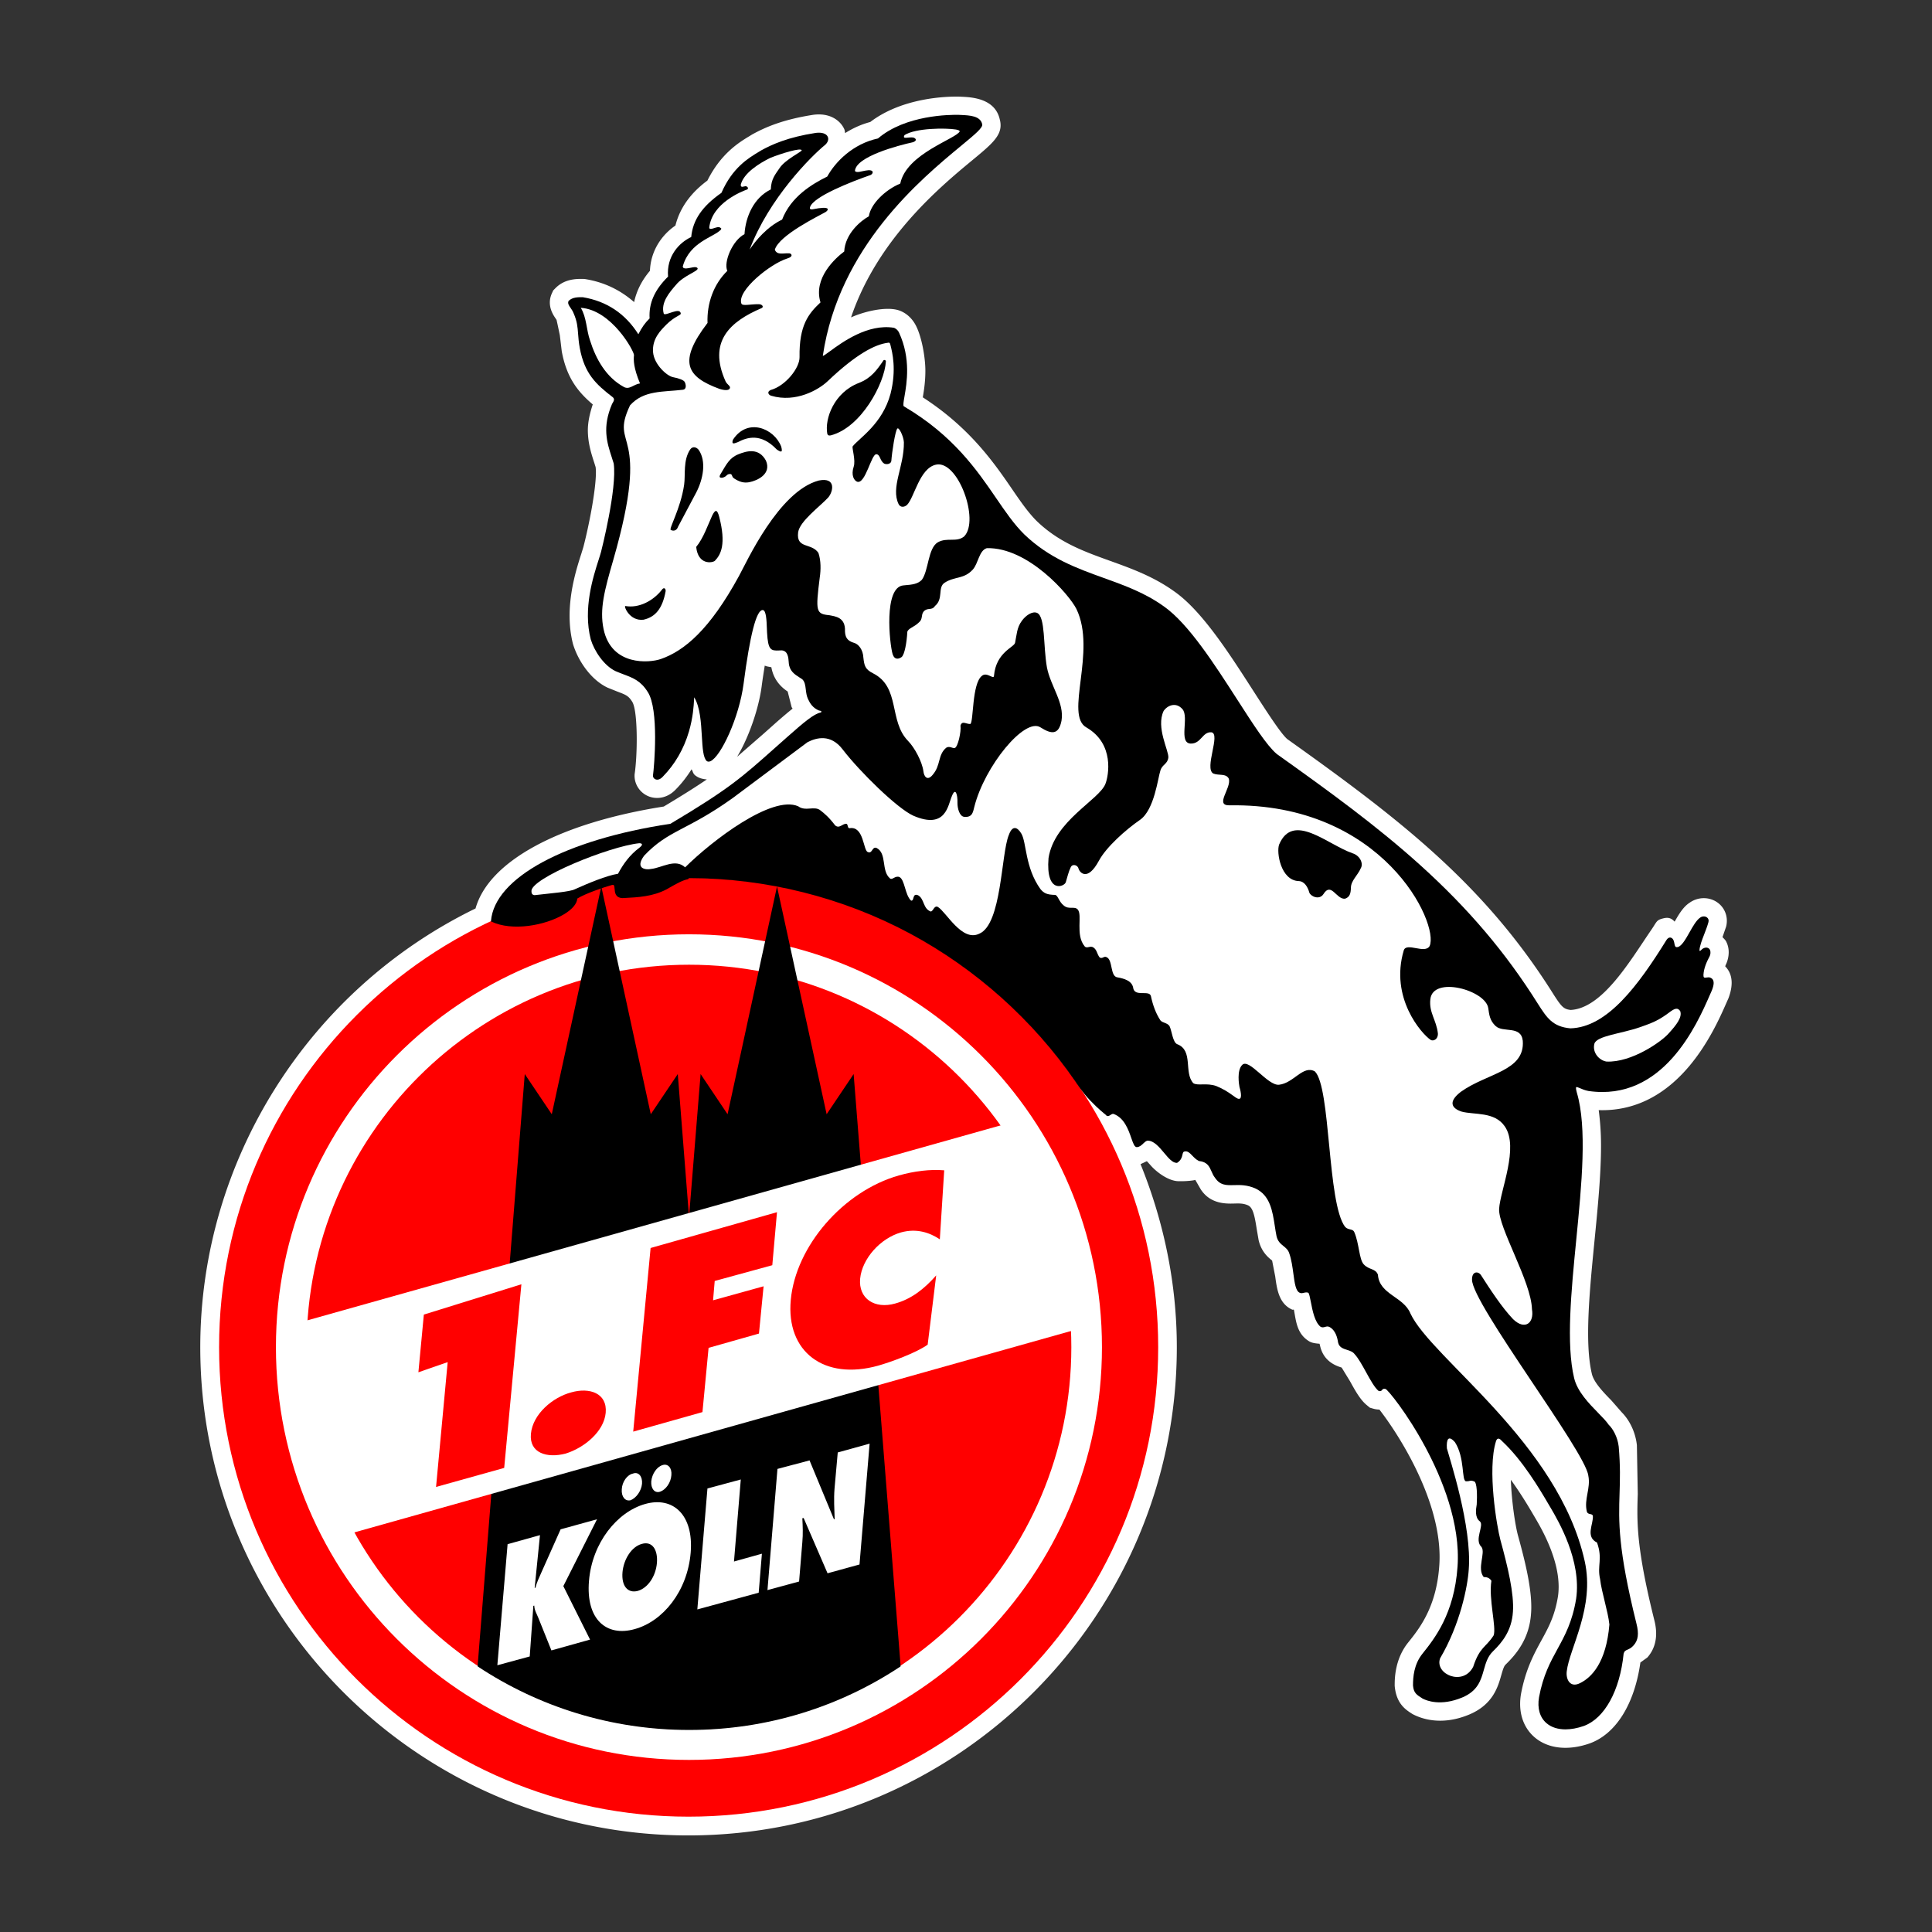 <svg xmlns="http://www.w3.org/2000/svg" viewBox="0 0 1000 1000" xmlns:v="https://vecta.io/nano"><rect x="0" y="0" width="1000" height="1000" fill="#333333" stroke="none"/><path fill="#fff" d="M892.96 500.17c.16-.32.12-.48.32-.82.89-1.88 1.49-4.14 1.49-6.47 0-1.81-.37-3.67-1.26-5.45-.46-.94-1.26-1.61-1.95-2.37l1.86-5.39c.27-1.04.39-2.07.39-3.09a11.55 11.55 0 0 0-5.01-9.56c-4.23-2.91-9.95-2.83-14.22.2-3.31 2.12-5.61 5.99-7.79 9.83-1.4-1.49-2.85-2.46-5.83-1.72-3.74.92-3.26 1.63-6.31 6.04-10.8 15.75-25.15 40.52-41.68 41.38-3.56-.43-4.66-1.46-8.96-8.21-35.71-56.9-79.6-90.6-137.71-131.98-3.38-2.89-10.75-14.36-17.89-25.45-12.33-19.18-26.3-40.91-40.44-50.87-10.8-7.8-22.33-11.96-33.48-15.97-13.48-4.86-26.23-9.45-37.69-20.39-4.57-4.48-8.7-10.49-13.46-17.46-9.71-14.17-22.1-31.47-45.7-46.76.58-3.43 1.33-8.08 1.33-13.75 0-6.97-1.93-17.9-5.07-23.71-2.39-4.43-6.13-7-9.65-7.85-6.45-1.56-16.79.81-23.75 3.93 13.76-40.63 45.98-67.47 62.77-81.35 9.32-7.71 14.63-12.11 14.63-18.06a11.34 11.34 0 0 0-.41-3.02c-2.43-10.96-14.6-11.54-19.8-11.78l-1.01-.05c-7.1-.18-29.79.6-46.23 13.12-4.85 1.29-9.12 3.29-13 5.74-.19-.69-.16-1.42-.48-2.09-1.98-4.29-7.19-8.48-15.87-7.39-16.26 2.49-25.42 6.71-31.62 10.11-.41.24-1.63.99-1.63.99-5.69 3.4-14.87 9.28-21.7 22.96-6.51 4.82-13.78 12.2-16.55 23.28-7.01 4.81-12.77 12.93-13.19 23.42-4.33 5.12-6.97 10.53-8.19 16.21-6.94-6.08-15.19-10.22-24.96-11.85l-.7-.12-.71-.02c-3.06-.05-9.43-.18-14.27 4.69l-1.23 1.24-.73 1.59c-.74 1.65-1.03 3.22-1.03 4.68 0 3.9 2.09 6.93 2.92 8.16l.54.81c.12.3 1.71 7.94 1.71 7.94l1.01 8.39c2.56 13.82 8.48 21.02 16.04 27.45-1.62 4.87-2.54 9.37-2.54 13.29 0 6.68 1.77 12.14 3.33 16.94l.69 2.2c.09.77.16 1.59.16 2.57 0 9.48-3.67 27.97-6.52 38.9-.01.04-1.12 3.62-1.12 3.62-2.14 6.67-5.99 18.66-5.99 31.87 0 4.76.5 9.69 1.75 14.58 2.5 8.34 8.92 18.31 17.85 22.6l5.03 2.02c4.5 1.7 5.85 2.21 7.78 5.3 1.65 2.58 2.34 10.83 2.34 19.45 0 6.38-.37 12.95-1.02 17.55l-.09.64-.01.71c0 4.63 2.94 8.9 7.32 10.63 3.78 1.51 9.5 1.29 14.18-3.77 3.06-3.11 5.68-6.56 8-10.24.61.9.74 2.13 1.61 2.89l.4.35.44.3c1.61 1.13 3.52 1.54 5.45 1.7-5.77 3.92-12.81 8.36-22.29 14.03-54.5 8.59-90.63 28.44-97.42 52.76-86.61 42.16-142.48 130.62-142.48 227.09 0 139.33 113.34 252.7 252.65 252.7 139.4 0 252.81-113.37 252.81-252.7 0-33.01-6.73-64.99-18.77-94.75l3.26-1.53 1.68 1.82c3.17 3.8 9.46 8.39 14.54 8.53 5.07.13 8.27-.51 8.27-.51l.58-.16 2.82 4.89c4.99 7.66 13.07 7.46 17.41 7.34 2.69-.07 4.62-.11 7 .91 2.46 1.13 3.38 4.57 4.57 12.32l.97 5.66c1.42 6.13 4.99 9.02 6.93 10.57l.07.07 1.59 8.14c.9 6.71 1.93 14.32 9 17.33-.16-.07.19-.07.67-.06 1.13 5.62 1.38 12.45 7.94 16.39 1.51.9 3.42 1.08 5.35 1.25.07.3.18.64.18.64 1.7 8.63 8.55 10.81 11.14 11.65l.12.04 4.29 7.02c2.75 4.95 5.31 9.64 8.75 12.45l1.56 1.29 1.95.56c1.01.28 2 .4 2.98.42 8.32 10.62 31.16 44.68 31.16 76.3 0 1.51-.05 3.01-.16 4.5-1.49 21.52-10.29 32.51-16.12 39.78-6.68 8.33-6.96 18.07-6.96 21.89v.53c.82 9.29 5.69 12.36 9.23 14.6 3.77 2.01 14.4 6.47 29.31.26 12.31-5.14 14.93-14.36 16.65-20.47.8-2.77 1.33-4.53 2.21-5.39 5.69-5.53 12.33-13.51 13.18-26.53a38.83 38.83 0 0 0 .12-3.28c0-10.98-3.52-24.8-6.91-37.09-1.4-5.22-3.28-17.54-3.67-28.76 4.82 6.66 8.86 13.34 11.25 17.44l1.2 2.04c3.19 5.4 12.29 20.87 12.29 35.94 0 1.66-.11 3.3-.35 4.93-1.66 10.14-4.85 15.99-8.55 22.74-3.84 7.02-8.2 14.98-10.59 27.82a30.42 30.42 0 0 0-.44 5.14c0 7.01 2.64 13.12 7.56 17.3 6.91 5.86 17.27 7 28.41 3.12 13.8-4.98 23.27-20.63 26.27-41.89l3.6-2.59c3.59-4.04 4.55-8.6 4.55-12.42 0-3.24-.69-5.94-1.04-7.33-7.37-29.65-8.66-44.14-8.66-55.79 0-3.14.09-6.08.2-9.04l-.46-25.34c-.87-7.75-4.53-13.68-7.79-16.94l-5.46-6.24c-4-4.09-8.96-9.17-10.04-13.65-1.4-5.83-1.95-13.08-1.95-21.19 0-14.15 1.65-30.93 3.26-47.34 1.74-17.64 3.42-34.72 3.42-49.82 0-6.53-.46-12.53-1.2-18.21 41.09 1.28 59.74-41.05 66.08-55.49l1.08-2.43c1.17-3.11 1.65-5.75 1.65-7.99-.01-4.11-1.62-6.76-3.34-8.53zM394.24 355.21c.57-4.38 1.08-7.38 1.59-10.69.94.45 2.23.6 3.42.84 1.24 6.94 5.49 10.6 8.45 12.57a4678.99 4678.99 0 0 0 2.04 8.05c.11.24.37.55.5.8-2.71 2.18-5.7 4.7-9.51 8.09l-5.65 5.03-13.55 11.8c6.28-10.39 11.26-25.38 12.71-36.49z"/><path fill="red" d="M113.4 697.3c0-134.22 108.85-243.04 242.96-243.04 134.26 0 243.12 108.81 243.12 243.04s-108.86 243-243.12 243c-134.11 0-242.96-108.77-242.96-243z"/><path fill="#fff" d="M142.82 697.3c0-118.02 95.77-213.71 213.81-213.71 117.99 0 213.74 95.69 213.74 213.71 0 118.01-95.75 213.63-213.74 213.63-118.04.01-213.81-95.62-213.81-213.63z"/><path fill="red" d="M158.69 697.28c0-109.31 88.66-197.94 197.95-197.94 109.24 0 197.88 88.63 197.88 197.94 0 109.32-88.65 197.91-197.88 197.91-109.3 0-197.95-88.59-197.95-197.91z"/><path d="M885.4 506.11c-.62-.36-1.37-.25-2.04-.15-.56.09-1.09.17-1.36-.07-.22-.19-.32-.62-.3-1.27.21-3.6 1.69-6.81 3.25-9.74.41-.88.58-2.28.11-3.25-.29-.58-.78-.96-1.44-1.1-1.08-.21-2.29.26-3.13 1.24-.24.31-.55.47-.71.41-.12-.04-.13-.28-.13-.37.12-2.2 1.24-5.11 2.43-8.18.82-2.12 1.67-4.32 2.22-6.38.26-1.01-.05-1.9-.85-2.45-.97-.66-2.36-.62-3.37.11-2 1.29-3.83 4.55-5.61 7.7-2.12 3.75-4.3 7.63-6.52 7.63-.09 0-.17-.01-.26-.02-.65-.07-.81-.75-1.02-1.85-.18-.97-.39-2.08-1.23-2.72-.39-.3-.82-.43-1.26-.36-.58.09-1.13.52-1.61 1.24-14.54 23.46-30.63 45.25-49.73 45.74-9.25-.83-12.25-5.54-16.8-12.66-16.61-26.49-35.97-49.31-60.93-71.83-22.45-20.26-46.93-38.04-74.27-57.52-5.1-4.29-12.18-15.3-20.38-28.05-11.87-18.45-25.31-39.36-37.93-48.26-9.82-7.08-20.22-10.83-31.24-14.8-13.82-4.98-28.11-10.12-41.01-22.44-5.33-5.21-9.89-11.88-14.72-18.94-9.9-14.46-22.22-32.46-47.72-47.45-.52-.32-.15-2.44.32-5.14 1.18-6.85 3.39-19.59-2.82-33.01-.51-1.13-1.37-1.96-2.53-2.48l-.06-.02c-13.55-2.23-26.76 7.44-33.1 12.08-1.74 1.27-3.38 2.47-3.73 2.47-.02 0-.03-.03-.02-.12 8.32-56.34 50.92-91.55 71.38-108.47 7.46-6.17 11.57-9.56 11.1-11.34-.96-4.31-6.35-4.57-11.11-4.79l-1.08-.05c-4.46-.08-27.43-.02-41.76 12.22-12.89 2.77-22.01 11.99-26.26 19.72-7.85 3.87-18.76 10.38-23.36 22.28-7.62 3.64-13.65 10.72-16.8 15.52 9.89-26.41 31.96-48.46 39.13-54.25 1.39-1.28 1.89-2.88 1.29-4.17-.75-1.63-3.04-2.37-6.14-1.99-14.53 2.24-22.72 6-28.24 9.03l-1.33.81c-5.42 3.26-13.61 8.18-19.31 21.19-9.99 7-14.82 14.07-15.64 22.88-6.14 2.84-12.89 9.88-11.99 20.48-6.99 6.89-10.02 13.77-9.55 21.65-2.43 2.41-3.94 4.52-5.82 8.2-6.74-10.67-16.38-17.12-28.71-19.17-2.4-.04-5.4-.09-7.38 1.9l-.05.07c-.56 1.22.19 2.31 1.06 3.57.53.77 1.13 1.64 1.53 2.68 1.87 4.24 2.09 7.11 2.36 10.74.16 2.07.33 4.43.87 7.35 2.49 13.38 8.43 18.8 17.17 25.52.95.98.52 1.79-.37 3.25l-.1.17c-5.17 12.1-2.63 19.95-.17 27.54l1.03 3.25c1.83 12.97-6.45 45.38-6.54 45.71-.27 1.04-.73 2.48-1.26 4.14-2.85 8.87-8.16 25.38-4.08 41.2 1.8 5.98 6.77 13.54 12.8 16.43 1.52.66 2.93 1.19 4.28 1.71 4.94 1.87 8.84 3.35 12.44 9.13 5.83 8.95 3.37 38.29 2.67 43.34-.01.77.54 1.53 1.33 1.85.55.22 2.01.52 3.78-1.4 6.31-6.45 10.86-14.31 13.52-23.36 2.15-7.32 2.48-13.47 2.64-16.43l.08-1.29c3.08 5.02 3.55 13.1 3.97 20.24.35 5.97.66 11.13 2.55 12.78.53.37 1.17.39 1.9.06 5.4-2.39 14.86-22.63 17.14-40.05 3.31-25.34 6.62-38.19 9.85-38.19.04 0 .08 0 .12.01 1.73.14 1.94 5.46 2.08 9.35l.1 2.27c.51 9.15 1.94 9.51 6.37 9.29l1.19-.05c3.25.26 3.49 3.72 3.67 6.25l.01.21c.32 4.23 3.02 5.96 5.63 7.62l1.35.88c1.35 1.25 1.58 3.2 1.83 5.27.2 1.68.41 3.42 1.19 5.06 1.05 2.25 2.46 4.51 5.66 5.86l.09.02c.63.03 1.14.32 1.18.56.03.15-.18.33-.5.47-3.33.68-8.15 4.58-17.7 13.07l-5.71 5.07c-17.49 15.58-24.04 21.41-54.27 39.42-54.63 8.24-91.09 28-92.89 50.35l-.01.17.15.07c10.74 5.19 27.91 2.09 37.66-3.75 4.26-2.55 6.69-5.43 6.88-8.14 4.19-2.6 13.76-5.86 17.78-6.97.47-.16.81-.17 1.02-.03.38.25.44 1.04.51 1.95.15 1.94.35 4.59 4.01 4.82l.86-.04c7.32-.37 14.89-.75 22.05-4.51l1.22-.7c3.89-2.21 6.96-3.96 9.85-4.55l.09-.02.41-.52c39.97.02 79.61 9.98 114.64 28.81 33.91 18.23 63.41 44.65 85.31 76.38.04.06 3.73 5.79 7.79 9.97 4 4.21 7.52 6.97 7.88 7.25.9 1.26 1.83.66 2.58.17.56-.37 1.08-.72 1.66-.5 5.47 2.05 7.58 8.1 9.12 12.52.94 2.69 1.62 4.64 2.8 4.64h.05c1.44-.09 2.35-.96 3.22-1.8.62-.6 1.26-1.21 2.1-1.54.12-.01.23-.01.35-.01 3.16 0 5.96 3.36 8.45 6.33 2.21 2.65 4.31 5.16 6.46 5.16.06 0 .12 0 .19-.01l.12-.04c2.04-1.29 2.43-2.97 2.72-4.2.22-.94.36-1.44.89-1.59 1.68-.51 2.79.64 4.2 2.1.93.97 1.99 2.07 3.38 2.76l.08.02c4.31.45 5.38 2.88 6.51 5.45.48 1.1.98 2.24 1.74 3.16 2.67 4.05 5.84 3.96 9.86 3.87 3.15-.09 6.72-.17 11.01 1.69 7.69 3.54 8.93 11.69 10.14 19.57.28 1.81.54 3.52.88 5.18.63 2.72 2.15 3.94 3.61 5.12 1.24 1 2.42 1.95 2.99 3.79 1.14 3.25 1.66 7.11 2.12 10.51.68 5.02 1.21 8.98 3.3 9.87.65.35 1.35.18 2.09.01.76-.17 1.54-.35 2.31-.02.47.25.9 2.53 1.33 4.72.85 4.44 2.02 10.53 5.07 12.9.86.46 1.61.25 2.35.04s1.44-.4 2.28.08c3.09 1.62 4.07 5.64 4.39 7.91.52 2.59 2.62 3.26 4.66 3.91 1.48.47 3.01.96 3.92 2.22 1.89 2.01 3.92 5.69 5.88 9.25 2.29 4.15 4.45 8.07 6.49 9.75l.09.05c1.07.31 1.44-.15 1.77-.55.33-.41.61-.76 1.76-.5 1.04.25 11.17 12.47 20.65 30.18 8.48 15.83 18.24 39.42 16.62 61.86-1.7 24.43-12 37.31-18.15 45-4.42 5.51-4.91 12.04-4.89 16.5.34 3.81 1.84 4.75 4.82 6.63l.19.12c1.99 1.04 9.33 4.06 20.44-.58 8.11-3.38 9.69-8.94 11.21-14.31 1.01-3.56 1.96-6.93 4.74-9.61 4.74-4.61 9.67-10.63 10.31-20.37.69-9.47-2.7-23.49-6.47-37.23-1.8-6.69-6.92-36.49-2.27-51.2.24-.73.63-1.18 1.08-1.26.54-.1 1.22.31 1.93 1.18 10.78 9.96 19.76 25.26 24.07 32.61l1.21 2.05.04.06c3.96 6.75 16.01 27.29 13.13 47.01-1.95 11.9-5.85 19.02-9.62 25.91-3.68 6.71-7.47 13.65-9.58 25.01-.99 5.72.41 10.52 3.93 13.5 2.47 2.09 5.83 3.15 9.75 3.15 2.9 0 6.1-.58 9.46-1.75 10.8-3.91 18.71-18.28 20.65-37.47.38-1.35 1.03-1.62 2-2.04.88-.38 1.96-.84 3.19-2.25 2.35-2.65 2.78-6 1.45-11.21-9.67-38.97-9.22-52.81-8.75-67.46.22-6.94.45-14.11-.44-24.19-.56-4.94-3.02-9.26-5.18-11.3-1.17-1.75-3.14-3.77-5.42-6.1-4.8-4.91-10.78-11.03-12.47-18.04-4.21-17.57-1.51-45.07 1.1-71.67 2.8-28.49 5.69-57.96.3-76.11-.45-1.67-.56-2.62-.32-2.83.22-.19 1.06.17 1.95.55 1.1.48 2.62 1.13 4.42 1.45 38.58 5.56 56.1-34.44 62.7-49.5l1.12-2.53c1.02-2.6 1.73-5.49-.64-6.57z"/><path d="M349.89 147.44c3.83-4.79 11.55-6.99 11.21-8.52-.67-1.4-3.54-.14-5.69 0-.9.14-2.13-.08-1.98-1.14 3.61-12.66 15.98-14.92 19.73-18.93.43-.78 0-.78-.97-1.32-1.96-.08-5.08 2.05-5.08.19 1.46-12.61 16.83-18.68 19.72-19.68.74-.66.07-1.53-.89-1.68-1.31.15-2.37.96-2.55-.65 1.49-6.25 9.83-11.27 15.21-13.94 5.49-2.25 16.35-5.59 16.35-3.92 0 .66-8.52 4.8-11.34 9.01-2.34 3.46-4.46 5.73-4.64 11.19-8.73 4.29-13.04 13.94-13.62 23.15-6.18 3.18-10.93 14.39-8.89 19.01-7.13 6.93-10.63 16.91-10.24 26.94-15.43 20.18-10.86 27.87 6.15 34.12 2.52.81 4.91.96 5.39-.26.6-1.2-1.47-1.94-2.23-3.68-9.25-20.61 2.41-30.92 18.69-37.86 1.28-.61.32-2.06-1.59-2.02-4.39-.04-8.34 1.09-8.89-.33-2.37-6.73 15.11-20.67 23.72-23.32 3.65-1.08 2.11-2.93.6-2.67-2.3-.21-5.86 1.12-7.01-1.88 2.2-7.6 23.15-17.67 26.23-19.47 1.9-1.2 2.69-3.36-6.57-1.46-.87.12-1.82.12-1.42-1.14 1.75-5.47 21.36-13.13 31.33-16.6 1.58-.73 2.02-3.19-2.68-2.27-1.7.26-4.82 1.39-5.42.13.6-7.41 22.26-13.13 30-14.82 1.75-.59 2.07-1.59.55-2.32-2.46-.74-6.36 1.2-4.87-1.39 5.83-3.68 21.26-3.74 26.6-2.87 1.49.27 1.84.6 1.98.92-1.67 3.88-27.6 11.47-30.8 27.06-7.78 3.21-15.37 10.61-16.26 16.95-4.09 2.2-12.27 8.94-12.75 18.21-4.46 3.33-16.17 13.73-12.28 26.34-6.25 5.86-11.09 11.86-10.84 28.32.09 5.67-7.28 14.88-14.88 17.01-2.14.86-1.29 2.59.25 3 12.74 3.75 24.57-3.15 29.19-7.55 14.7-13.99 24.5-19.05 31.1-19.87 1.2-.32 1.2.55 1.4 1.22.94 3.67 3.22 12.59.04 25.12-4.18 15.68-16.17 22.95-19.57 27.22-.6.6 1.68 7.26.46 10.67-1.38 4.32.18 7.01 1.77 7.66 4.34 1.6 7.42-14.6 10.02-14.2 2.09.12 1.74 3.66 4.23 4.93 1.33.46 3.26.06 3.49-1.42.32-4.53 2-15.6 3.1-16.78.8-1 3.26 4.01 3.4 7.06.18 12.61-6.91 23.33-2.74 32.01.92 1.87 3.01 1.72 4.46.34 3.81-4.08 6.41-18.88 14.88-20.75 11.41-2.52 22.69 28.74 14.65 37.09-3.9 3.31-8.8.39-13.64 3.07-5.21 3.05-4.76 14.65-8.32 19.46-2.11 2.13-4.62 2.48-9.51 2.87-10.34.8-7.19 30.34-5.6 35.61 1.03 3.13 3.22 2.52 4.68 1.46 1.49-1.26 2.62-7.34 2.92-13.02.43-1.79 3.56-2.51 5.81-4.71 2.43-1.89 1.15-3.95 2.62-5.79 2.11-2.36 4.18-.28 5.9-2.9 4.46-3.7 1.29-9.52 4.89-11.97 5.3-3.48 10.01-1.74 14.68-6.87 2.87-3.19 3.24-9.94 7.26-11.08 21.41-.52 42.72 24.15 46.37 31.48 10.59 21.92-6.36 55.01 5.22 61.35 14.58 8.48 11.42 24.93 9.83 29.07-3.15 8.4-26.48 19.08-29.49 38.53-1.51 18.69 8.24 14.82 8.93 12.49.74-2.35 1.4-5.4 2.55-7.73.92-2.07 3.77-1.16 4.11.85.55 1.74 4.55 6.74 10.49-4.26 3.74-7 13.8-16.01 21.34-21.2 7.42-5.26 9.19-21.73 10.49-25.49.97-3.24 3.7-3.24 4.11-6.73.28-3.59-6.48-15.52-2.46-24.07 1.88-2.85 6.39-4.87 9.78-.94 3.54 4.09-2.2 17.5 4.22 17.8 5.47.16 6.08-6.26 10.8-5.84 4.84.93-3.86 18.61.9 21.33 2.92 1.2 6.59-.2 8.08 2.72 1.35 4.88-7.39 13.75.14 13.75 79.76-1.41 108.89 61.35 103.78 72.81-2.39 4.35-12.01-2.13-13.39 2.27-7.28 24.55 9.17 43.15 13.94 46.35 1.4.8 3.91-.34 3.72-3.41-.8-7-4.68-10.74-3.9-17.67 1.35-12.2 28.59-4.68 29.97 4.61.53 3.48.73 6.33 3.79 9.26 3.88 3.67 13.18-.47 14.08 7.65 1.19 15.76-18.47 16.67-32.08 26.43-6.48 4.99-5.01 8.47.48 10.25 6.54 1.74 17-.12 22.28 7.62 7.51 10.74-2.36 33.2-2.92 42.67-.55 9.61 16.65 37.67 17 52.01 1.24 7.15-3.68 11.01-9.76 5.13-5.86-6.13-11.99-15.59-16.54-22.68-1.33-2.23-4.8-2.38-4.73 2.21-.07 12.42 58.7 88.89 60.19 101.42 1.35 6.61-2.32 12.19-.76 18.61.51 1.88 2.92.81 3.12 2.3.32 4.25-4 10.69 2.14 13.76 3.05 8.4 0 11.91 1.59 18.87.8 6.93 4.07 16.54 4.82 23.55-1.65 19.73-9.21 27.42-15.23 30.35-5.19 2.59-7.33-2.06-6.85-6.09 1.36-11.94 14.6-33.11 9.32-56.97-13.57-61.37-79.24-104.93-90.21-128.25-3.52-8.8-16.12-9.79-16.84-20.12-1.26-3.34-4.57-2.34-7.39-5.4-2.37-2.67-2.29-10.73-4.84-16.63-.74-1.85-3.05-.92-4.75-2.7-9.33-12.29-7.33-72.29-15.66-80.49-6.15-3.43-10.91 6.1-18.56 6.91-5.84.6-15.52-13.93-19.06-10.25-2.87 2.87-1.63 10.25-1.4 11.41.3 1.01 1.75 6.14-.23 6.14-1.79.07-4.36-3.6-11.76-6.62-4.94-1.79-9.62 0-11.9-1.48-5.05-5.45.18-16.92-8.31-20.18-2.37-.92-2.8-6.99-4.02-9.4-1.17-1.73-3.6-1.59-4.69-2.93-2.3-3.47-3.91-7.73-4.94-12.61-.87-3.35-8.61.81-9.21-4.46-.74-3.53-4.89-4.65-8.09-5.2-3.91-.47-2.27-9.06-5.67-10.48-1.45-.66-1.98 1-3.51.22-1.56-1.95-1.28-3.81-3.26-5.21-1.68-1.14-3.33.78-4.55-.6-4.94-6-1.01-16.09-3.58-19.07-1.7-1.86-4.62.2-7.19-2.02-2.52-1.91-2.92-5.07-4.43-5.52-4.39-.08-5.93-.88-7.72-3.07-8.01-11.19-7.1-24.08-9.85-28.67-1.79-3.01-4.48-4.88-6.5.79-4.02 9.74-3.6 46.08-15.25 51.02-8.98 4.4-16.99-11.07-21.41-13.82-1.98-1.05-2.34 2.21-3.76 2.35-4.09-1.6-3.17-6.46-6.48-8.39-3.21-1.41-1.84 3.13-3.68 2.73-3.19-2.93-3.19-10.8-6.02-12.19-2.29-.88-3.63 1.8-4.94.66-4.61-4-1.38-12.94-6.94-15.75-2.41-.78-2.05 3.29-4.53 2.13-2.37-.87-1.97-13.53-9.37-12.32-1.1.12-.74-1.61-1.51-2.27-2.2-.28-3.72 2.77-6 .8-3.12-4.13-5.51-6.14-7.53-7.69-3.12-2.65-7.74.69-11.58-2.18-13.53-5.94-44.54 17.73-58.52 31.61-5.09-4.76-11.97.26-17.76.85-2.08.48-8.6.2-3.49-6.85 12.68-13.43 21.95-12.76 45.83-29.83l38.75-28.94c4.64-2.39 12.03-4.4 18.23 3.76 8.73 11.4 28.23 30.53 36.54 34.27 17.07 7.39 17.93-5.69 20.01-10.22 1.82-4.59 2.96-.79 2.85 3.56-.04 2.84 1.03 6.84 3.35 7.24 4.68.55 4.73-2.98 5.4-5.25 5.33-21.01 26-46.26 34.17-41.07 5.97 3.81 9.51 3.81 10.93-3.4 1.56-9.27-5.6-17.79-7.53-27.55-2-11.33-.76-26.2-5.08-28.26-2.52-1.08-5.99 1.38-7.94 4.13-2.6 3.47-2.6 7.14-3.49 11.34-.43 2.32-9.85 4.87-10.91 17.08-.09 2.2-3.67-2.21-6.22 0-5.24 3.98-4.3 23.8-5.99 24.93-1.97.19-4.32-2-5.12.86.43 3.21-1.35 10.94-2.89 11.54-1.29.39-2.66-1.19-4.48-.12-4.52 3.79-2.69 9.05-7.05 14.06-2.66 3.28-4.48.98-4.78-1.89-.64-4.89-4.55-12.25-7.99-15.73-10.06-10.39-3.84-27.73-18.07-34.94-4.27-2.13-4.52-4.2-5-8.04-.16-4.22-2.59-7.14-4.78-7.7-3.91-1.13-4.59-3.26-4.75-6 .35-7.39-5.15-7.71-8.09-8.33-6.94-.66-7.17-1.99-4.99-19.34.64-4.18.67-9.01-.67-12.93-3.63-5.35-11.58-1.93-10.49-10.66.83-5.74 11.11-13.2 15.5-17.93 2.66-2.99 4.36-10.73-4.82-8.86-20.83 5.54-37.44 42.46-41.36 49.53-15.07 27.61-28.17 38.62-40.42 42.87-5.73 2.01-25.58 3.86-29.63-15.59-2.09-10.22.43-19.82 5.07-35.81 20.12-69.95-2.36-56.62 8.64-79.91 7.09-7.92 17.15-6.84 27.35-8.07 2.26-.3 1.45-3.24.9-4.11-.41-.81-2.78-1.81-5.92-2.39-3.12-.53-9.81-6.47-10.4-12.88-.58-7.01 3.93-11.35 6.93-14.4 4.27-4.22 7.34-4.68 7.41-5.6-.26-3.74-8.12 1.51-8.81 0-1.68-5.85 3.14-11.18 6.33-14.93zm-21.74 36.41c-.27 2.53-.27 6.46 3.12 14.61-3.38.47-5.44 3.45-8.4 1.81-9.25-5.07-14.45-14.49-17.46-24.03-1.94-5.47-1.75-11.98-4.81-16.92 16.01 1.07 27.74 22.65 27.55 24.53z" fill="#fff"/><path d="M457.39 186.39c.85-.26 1.15.33 1.15.67-.67 11.41-12.77 34.21-28.52 38.28-.92.2-1.51.07-1.82-.8-1.43-7.94 3.56-21.41 16.37-26.34 6.33-2.46 9.33-6.68 12.82-11.81zm-53.02 44.81c.74 2.93.19 3.14-2.3 1.47-8.24-8.62-15.25-6.4-20.24-3.79-2.43 1-3.17.92-2.46-1.28 7.58-11.6 21.39-5.87 25 3.6zm-42.77 1.59c4.15 5.95 2.35 15.22-1.25 22.16L351 272.56c-.76 2.23-2.39 2.39-3.75 1.78-1.36-.27 5.04-10.94 6.86-23.44.74-5.14-.63-12.63 3.11-18.23 1.29-1.86 3.21-1.26 4.38.12zm34.84 5.61c3.01 6.95-4.36 10.35-8.66 11.2-3.01.54-5.28-.32-7.83-1.98-1.42-1.01-.65-1.74-1.77-2.27-2.3-.14-1.75 1.33-4.24 1.91-1.72.21-1.86-.58-.71-2.32 2.8-4.66 4.33-7.94 8.93-9.8 4.31-1.74 10.58-3.54 14.28 3.26zm-24.15 29.2c3.58 13.95.94 19.34-2.27 22.67-1.19 1.08-8.69 2.42-9.67-7.19 3.75-4.53 6.05-11.4 8.3-16.28 1.58-3.12 2.56-3.33 3.64.8zm-27.79 38.56c-1.62 8.75-5.21 13.2-11.42 14.6-7.24.88-10.34-7.14-9.41-7.09 7.06 1.28 14.51-2.73 18.95-8.45 1.07-1.53 2.15-.47 1.88.94zm355.58 135.49c4 1.28 5.67 5.38 4.27 7.73-1.65 3.8-5.05 6.39-5.12 10.05-.07 3.07-.62 4.94-3.06 5.74-4.5.48-7.12-8.87-11.16-2.38-2.2 3.33-6.73 1.05-7.31-.81-.8-2.88-2.53-5.81-5.42-5.93-9.39-.27-11.71-14.96-10.2-18.93 7.22-17.02 25.02.05 38 4.53z"/><path d="M330.88 438.84c-4.94 3.68-8.27 8.34-11 13.42-5.92.93-15.49 4.93-22.33 8.01-2.52 1.32-12.14 2.05-20.82 3.06-1.33-.13-1.65-.94-1.65-2-.69-6.6 40.13-23.26 55.79-24.88 1.44 0 2.3.67.01 2.39zm538.77 84.43c1.28 3.33-2.25 7.53-5.92 11.59-3.61 4.21-19.2 15.21-32.2 14.6-3.6-.53-7.49-4.48-6.27-9.26 1.26-4.07 13.8-5.14 23.43-8.47 7.03-2.4 10.36-3.88 15.92-8.15 3.52-2.64 4.32-1.05 5.04-.31zM758.76 766.71c2.36.08 2.02-.73 4.07 0 1.82.08 1.77 7.94 1.52 12-.44 2.53-1.04 6.81 1.63 8.75 2.39 2.05-3.15 9.6.85 13.26 2.21 3.06-2.48 11.11 1.12 15.54 1.75 0 3.08.51 4 1.97-1.52 9.31 2.64 23.97 1.17 28.22-4.07 6.4-7.14 5.76-10.61 16.3-5.24 10.18-20.03 3.83-17.13-4.39 10.45-17.69 14.29-37.38 14.84-45.97 1.74-22.32-10.02-57.81-11.32-62.75-.28-4.46.67-7.14 4.2-3.13 5.2 8.13 3.32 19.74 5.66 20.2zM377.51 576.94l-.48 2.14-13.7-20.4-5.76 71.28h-1.85l-5.62-71.28-13.73 20.4-25.15-115.83-25.17 115.83-13.73-20.4-24.12 302.98s0 .19-.01.36c32.19 21.23 69.64 32.47 108.34 32.47h.28c38.74 0 76.2-11.24 108.35-32.48v-.42l-24.04-302.91-13.73 20.4-25.22-115.84-24.66 113.7z" fill="#fff"/><path d="M466.1 861.59l-24.26-305.66-13.98 20.8-25.68-117.88-25.59 117.88-13.96-20.8-5.99 73.95-5.82-73.95-13.98 20.8-25.61-117.88-25.63 117.88-13.98-20.8-24.35 305.66h0v.96c31.28 20.74 68.94 32.87 109.27 32.87h.28c40.46 0 78.04-12.13 109.29-32.87v-.96h-.01z"/><path fill="#fff" d="M563.15 686.45l-31.19-107.9-385.02 108.28 23.82 109.89z"/><path d="M219.38 680.43l50.49-15.68-8.9 95.04-35.27 9.85 6.02-64.6-15.16 5.25 2.82-29.86zm94.13 50.83c-.9 9.86-11.35 18.24-20.78 21.12-9.6 2.5-18.85-.26-17.93-10.2.94-10.33 11.4-19.01 20.88-21.49 9.41-2.7 18.73.37 17.83 10.57zm23.24-85.3l65.42-18.53-2.43 27.44-29.81 8.16-.85 10.01 26.15-7.26-2.39 24.47-26.08 7.4-3.17 33.25-35.84 10.11 9-95.05zm149.7-4.48c-5.23-3.51-12.01-5.81-20.07-3.59-10.66 3.01-20.16 13.55-21.17 23.93-.96 10.36 7.53 15.88 18.14 12.88 8.2-2.26 15-7.46 21.22-14.55l-4.41 35.84c-5.9 4.25-19.25 9.07-25.59 10.86-27.95 7.82-47.81-7.08-45.26-34.08 2.57-27.74 27.19-56.22 55.94-64.36 7.99-2.26 16.12-3.26 23.47-2.66l-2.27 35.73z" fill="red"/><path d="M332.31 767.98c-.36 3.78-3.04 7.44-5.96 8.55-2.79.66-4.8-1.87-4.52-5.68.18-3.88 2.84-7.53 5.72-8.11 2.94-1.16 5.07 1.46 4.76 5.24zm15.19-4.39c-.27 3.86-2.9 7.52-5.83 8.51-2.91.95-4.84-1.72-4.57-5.38.38-3.8 2.83-7.47 5.78-8.37 2.86-.99 5.01 1.5 4.62 5.24zm10 40.01c-1.66 20.12-14.45 35.65-28.99 39.62-14.54 4.1-25.35-4.9-23.65-24.99 1.62-19.64 14.53-35.67 29.04-39.76 14.38-4.08 25.19 5.51 23.6 25.13zm-35.29 10.11c-.63 7.26 2.72 11.07 7.86 9.76 5.2-1.47 9.33-7.47 9.95-14.46.55-6.89-2.42-11.49-7.86-9.87-5.4 1.51-9.33 8.06-9.95 14.57zm43.96-43.27l17.26-4.66-3.52 42.46 14.45-4.04-1.66 20.19-31.76 8.65 5.23-62.6zm36.24-10.13l16.61-4.41 12.61 30.43h.39c-.16-5.24-.5-10.36-.07-15.8l1.67-18.74 16.49-4.56-5.23 62.55-16.54 4.55-12.38-28.61-.67.12c.21 4.22.39 8.05 0 12.33l-1.68 20.42-16.37 4.45 5.17-62.73zm-139.68 38.96l16.76-4.68-2.75 27.33.4-.12c.68-2.67 1.89-5.23 3.04-7.81l9.99-22.41 18.85-5.2-17.44 34.59 13.83 27.68-20 5.6-6.75-16.81c-.8-2.05-2.07-3.97-2.12-6.38l-.48.12-1.87 26.2-16.76 4.55 5.3-62.66z" fill="#fff"/></svg>
